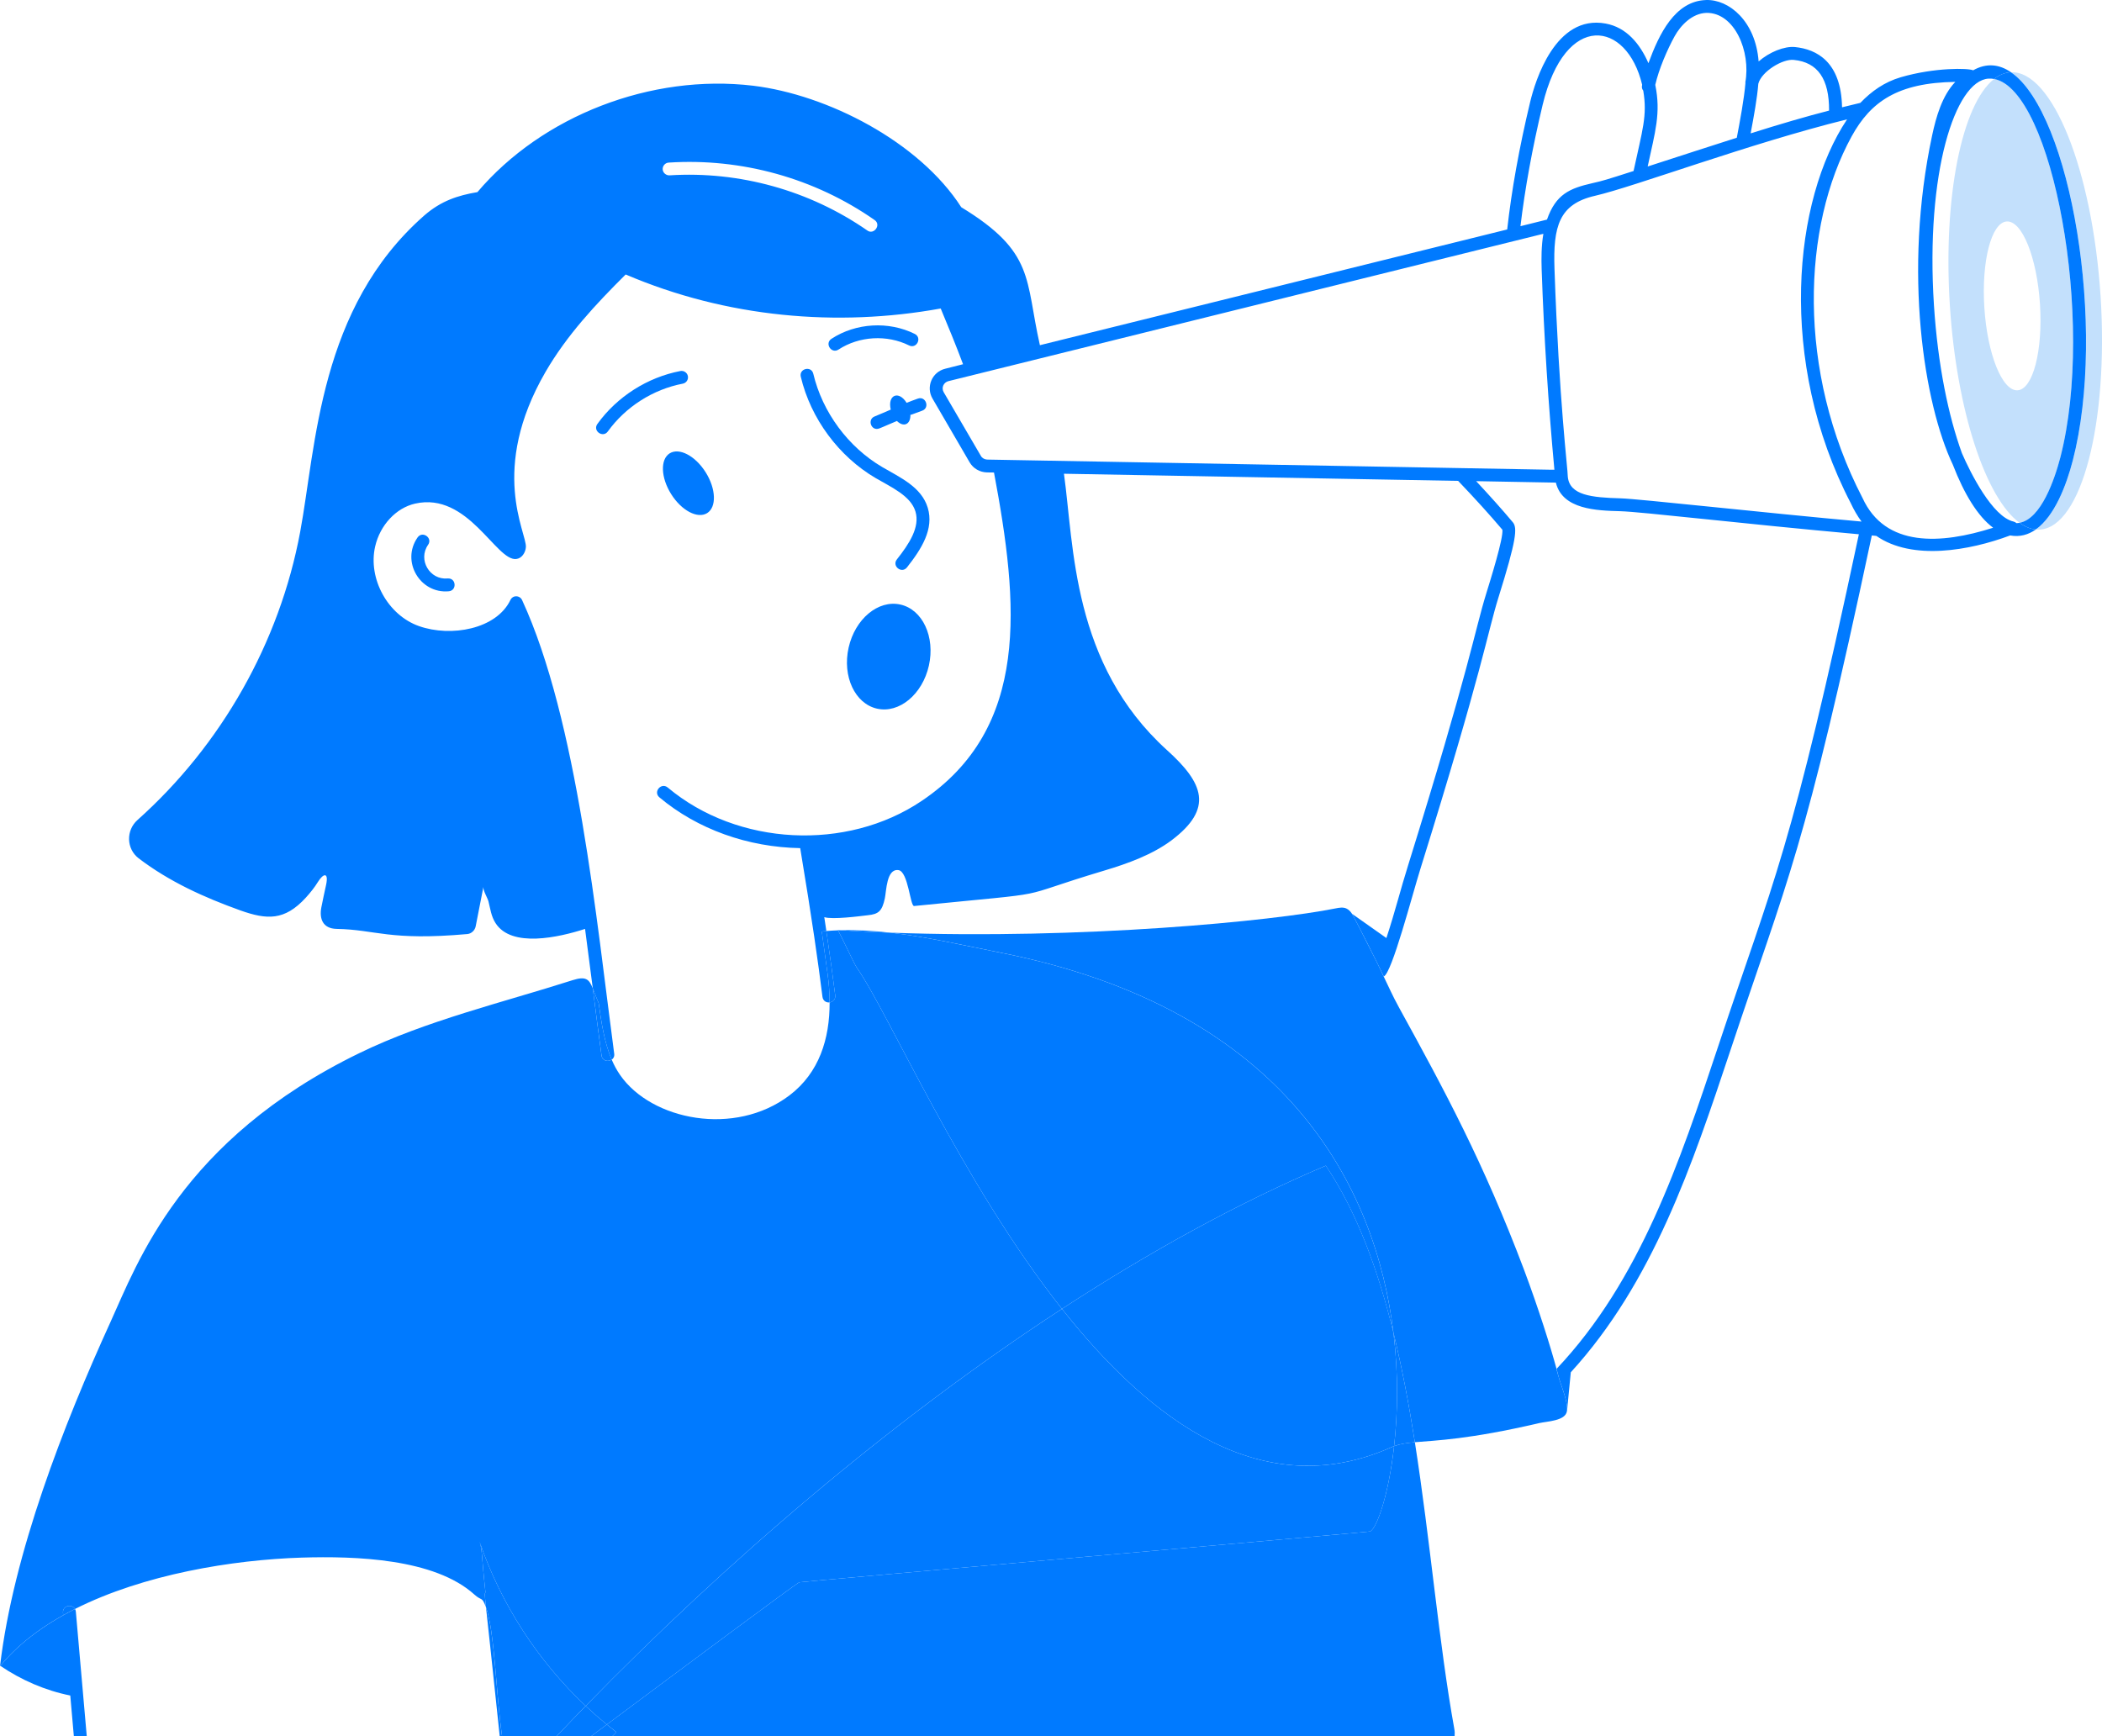 <svg xmlns="http://www.w3.org/2000/svg" width="161" height="133" viewBox="0 0 161 133" fill="none"><g id="_&#xC3;&#xAB;&#xC3;&#x8E;&#xC3;&#x93;&#xC3;&#x88;_1" clip-path="url(#clip0_1182_9303)"><path id="Vector" d="M104.95 117.318C104.881 117.355 61.372 121.158 61.222 121.211C60.985 121.294 51.912 128.055 46.478 132.106C46.716 132.3 46.955 132.492 47.199 132.678C47.218 132.693 47.099 132.817 46.903 132.999H111.415C111.432 132.819 111.426 132.633 111.392 132.445C110.207 125.891 109.557 118.049 108.37 110.481C107.726 110.539 107.24 110.61 106.78 110.78C106.363 114.51 105.468 117.034 104.95 117.317V117.318Z" fill="#007AFF"></path><path id="Vector_2" d="M64.393 71.261C65.66 71.34 66.933 71.401 68.206 71.449C66.927 71.303 65.65 71.227 64.393 71.261Z" fill="#007AFF"></path><path id="Vector_3" d="M37.183 121.982C36.856 118.967 36.953 118.748 36.73 118.097C38.364 122.87 41.189 127.225 44.858 130.685C55.478 119.786 68.15 108.868 81.338 100.267C73.568 90.43 68.07 77.595 65.613 74.109C65.436 73.852 64.338 71.499 64.182 71.267C63.884 71.278 63.588 71.296 63.292 71.321C63.58 73.26 63.788 74.781 63.971 76.237C64.012 76.563 63.789 76.757 63.544 76.787C63.553 79.57 62.751 82.175 60.473 83.907C56.278 87.094 49.907 85.818 47.501 82.358C47.244 81.99 47.031 81.592 46.852 81.173C46.58 81.361 46.12 81.28 46.071 80.839C45.877 79.438 45.648 77.633 45.401 75.703C45.121 75.014 44.875 74.763 43.864 75.084C38.482 76.804 32.651 78.182 27.545 80.664C13.855 87.313 10.501 96.813 8.467 101.26C4.884 109.117 1.024 119.005 0.006 127.599C0.013 127.606 0.019 127.606 0.026 127.612C0.032 127.604 0.039 127.597 0.045 127.589C0.116 127.502 0.189 127.416 0.262 127.332C0.287 127.304 0.312 127.276 0.337 127.248C0.393 127.184 0.451 127.119 0.508 127.056C0.534 127.029 0.561 127.001 0.588 126.972C0.646 126.909 0.705 126.847 0.766 126.784C0.789 126.759 0.814 126.735 0.839 126.711C0.904 126.646 0.967 126.581 1.033 126.517C1.053 126.497 1.073 126.478 1.094 126.459C1.166 126.389 1.238 126.321 1.312 126.253C1.327 126.239 1.342 126.226 1.355 126.212C1.436 126.138 1.518 126.064 1.601 125.992C1.608 125.986 1.616 125.979 1.623 125.973C2.578 125.137 3.663 124.393 4.841 123.734L4.825 123.552C4.776 122.983 5.517 122.852 5.744 123.255C11.013 120.597 17.82 119.487 23.113 119.32C27.201 119.196 33.271 119.38 36.335 122.15C36.913 122.669 36.893 122.281 37.195 123.05C37.204 123.074 37.214 123.099 37.222 123.123C37.102 121.99 37.128 122.1 37.182 121.983L37.183 121.982Z" fill="#007AFF"></path><path id="Vector_4" d="M81.339 100.267C68.151 108.868 55.479 119.786 44.859 130.684C45.383 131.177 45.923 131.652 46.479 132.107C51.913 128.055 60.986 121.295 61.223 121.211C61.373 121.159 104.882 117.356 104.951 117.318C105.469 117.035 106.363 114.51 106.78 110.782C106.715 110.806 106.649 110.832 106.584 110.861C96.76 115.245 88.172 108.915 81.34 100.267H81.339Z" fill="#007AFF"></path><path id="Vector_5" d="M0.006 127.599C0.006 127.612 0 127.631 0 127.644C0.006 127.631 0.02 127.624 0.026 127.612C0.019 127.605 0.013 127.605 0.006 127.599Z" fill="#007AFF"></path><path id="Vector_6" d="M119.21 104.874C119.21 104.874 119.217 104.866 119.221 104.862C118.758 103.154 117.864 100.296 116.722 97.243C113.621 89.038 110.687 83.6 107.159 77.186C106.574 76.107 106.578 76.029 105.556 73.91C105.503 73.802 105.45 73.695 105.397 73.587C105.172 73.139 104.635 72.07 104.193 71.207C103.848 70.539 103.598 70.07 103.555 69.999C103.443 69.826 103.305 69.68 103.125 69.596C102.868 69.478 102.57 69.534 102.293 69.589C97.516 70.551 82.88 71.988 68.207 71.447C71.052 71.771 73.908 72.438 76.585 72.967C98.663 77.317 105.384 91.038 106.729 102.084C107.392 104.786 107.919 107.614 108.37 110.481C109.95 110.34 112.48 110.28 117.893 109.016C118.51 108.877 119.882 108.85 120.013 108.122C120.027 108.067 120.027 108.018 120.027 107.956C120.055 107.242 119.542 106.092 119.376 105.455C119.327 105.261 119.271 105.066 119.209 104.873L119.21 104.874Z" fill="#007AFF"></path><path id="Vector_7" d="M64.166 71.247C64.166 71.247 64.175 71.255 64.183 71.267C64.252 71.264 64.323 71.263 64.393 71.261C64.318 71.256 64.242 71.252 64.166 71.247Z" fill="#007AFF"></path><path id="Vector_8" d="M106.78 110.781C107.24 110.611 107.727 110.54 108.37 110.482C107.92 107.615 107.392 104.787 106.729 102.085C107.122 105.313 107.055 108.311 106.779 110.781H106.78Z" fill="#007AFF"></path><path id="Vector_9" d="M64.182 71.267C64.338 71.498 65.435 73.852 65.613 74.109C68.07 77.595 73.567 90.43 81.338 100.267C88.009 95.916 94.812 92.158 101.548 89.297C103.928 92.842 105.543 97.266 106.727 102.087C105.383 91.041 98.661 77.32 76.584 72.97C73.907 72.441 71.051 71.774 68.206 71.449C66.933 71.403 65.659 71.34 64.392 71.262C64.322 71.264 64.252 71.266 64.182 71.268V71.267Z" fill="#007AFF"></path><path id="Vector_10" d="M81.34 100.266C88.171 108.915 96.76 115.244 106.584 110.86C106.649 110.831 106.715 110.806 106.78 110.781C107.056 108.311 107.122 105.312 106.73 102.084C105.546 97.263 103.93 92.84 101.551 89.295C94.814 92.156 88.011 95.915 81.34 100.265V100.266Z" fill="#007AFF"></path><path id="Vector_11" d="M149.349 23.427C149.869 31.497 152.109 38.176 154.686 40.048C156.34 39.748 157.372 36.717 157.809 35.049C160.528 24.535 157.192 6.867 152.734 6.05C150.279 7.981 148.812 15.083 149.349 23.427ZM153.702 16.966C154.876 16.888 156.019 19.723 156.249 23.295C156.478 26.866 155.711 29.821 154.536 29.899C153.361 29.972 152.219 27.142 151.989 23.571C151.759 19.999 152.527 17.044 153.702 16.966Z" fill="#C3E0FC"></path><path id="Vector_12" d="M160.89 22.677C160.262 13.052 157.203 5.407 154.029 5.534C158.603 8.677 161.395 25.13 158.758 35.298C158.276 37.164 157.372 39.544 155.926 40.561C156.033 40.572 156.142 40.575 156.249 40.568C159.44 40.358 161.513 32.348 160.891 22.677H160.89Z" fill="#C3E0FC"></path><path id="Vector_13" d="M68.967 46.312C67.269 45.931 65.494 47.408 64.999 49.61C64.506 51.812 65.481 53.906 67.179 54.287C68.876 54.667 70.653 53.191 71.147 50.989C71.64 48.787 70.665 46.693 68.967 46.312Z" fill="#007AFF"></path><path id="Vector_14" d="M67.073 36.625C68.254 37.319 69.755 37.975 70.118 39.183C70.476 40.374 69.647 41.65 68.696 42.853C68.293 43.363 69.064 43.975 69.469 43.464C70.584 42.052 71.549 40.522 71.061 38.899C70.577 37.293 68.932 36.576 67.57 35.776C64.964 34.246 62.992 31.576 62.294 28.634C62.144 27.997 61.186 28.23 61.336 28.861C62.094 32.059 64.238 34.961 67.071 36.625H67.073Z" fill="#007AFF"></path><path id="Vector_15" d="M52.688 28.813C52.637 28.545 52.372 28.37 52.112 28.422C49.582 28.908 47.266 30.385 45.758 32.474C45.373 33.008 46.178 33.576 46.556 33.051C47.919 31.163 50.011 29.829 52.297 29.39C52.565 29.338 52.739 29.081 52.688 28.813Z" fill="#007AFF"></path><path id="Vector_16" d="M51.294 34.728C50.562 35.187 50.611 36.583 51.404 37.847C52.196 39.112 53.432 39.764 54.164 39.306C54.895 38.847 54.846 37.45 54.053 36.186C53.261 34.922 52.025 34.269 51.294 34.728Z" fill="#007AFF"></path><path id="Vector_17" d="M64.224 26.778C65.81 25.744 67.93 25.62 69.627 26.461C70.21 26.753 70.648 25.869 70.064 25.579C68.064 24.586 65.559 24.731 63.687 25.953C63.14 26.309 63.681 27.133 64.224 26.778Z" fill="#007AFF"></path><path id="Vector_18" d="M34.285 44.313C32.906 44.441 31.994 42.875 32.788 41.737C33.163 41.203 32.353 40.639 31.982 41.173C30.704 42.999 32.167 45.498 34.375 45.294C35.017 45.234 34.942 44.26 34.285 44.313Z" fill="#007AFF"></path><path id="Vector_19" d="M38.275 133H38.453C38.012 129.951 37.878 124.899 37.223 123.123C37.353 124.347 37.654 127.021 38.275 133Z" fill="#007AFF"></path><path id="Vector_20" d="M4.843 123.737C3.669 124.394 2.583 125.136 1.624 125.973C1.617 125.979 1.609 125.986 1.602 125.992C1.52 126.065 1.438 126.138 1.357 126.213C1.342 126.227 1.327 126.239 1.313 126.253C1.24 126.321 1.167 126.389 1.096 126.459C1.076 126.479 1.055 126.498 1.034 126.518C0.969 126.581 0.904 126.647 0.841 126.711C0.816 126.736 0.791 126.76 0.767 126.785C0.707 126.846 0.648 126.909 0.589 126.972C0.563 127 0.536 127.028 0.51 127.057C0.451 127.12 0.395 127.185 0.338 127.249C0.313 127.276 0.288 127.304 0.264 127.332C0.19 127.417 0.118 127.503 0.046 127.589C0.04 127.597 0.033 127.604 0.027 127.612C1.629 128.701 3.477 129.504 5.383 129.885L5.656 133H6.645L5.81 123.466C5.803 123.384 5.78 123.314 5.748 123.255C5.442 123.41 5.141 123.569 4.845 123.735V123.737H4.843Z" fill="#007AFF"></path><path id="Vector_21" d="M47.198 132.68C46.955 132.493 46.715 132.301 46.478 132.107C46.054 132.423 45.653 132.722 45.279 133.001H46.902C47.099 132.82 47.218 132.695 47.198 132.68V132.68Z" fill="#007AFF"></path><path id="Vector_22" d="M36.73 118.097C36.954 118.748 36.857 118.967 37.183 121.982C37.13 122.1 37.103 121.989 37.224 123.122C37.88 124.898 38.014 129.95 38.455 133H42.633C43.364 132.228 44.107 131.456 44.859 130.683C41.188 127.224 38.363 122.869 36.73 118.096V118.097Z" fill="#007AFF"></path><path id="Vector_23" d="M4.827 123.552L4.842 123.734C5.137 123.569 5.438 123.409 5.745 123.254C5.518 122.851 4.777 122.982 4.827 123.551V123.552Z" fill="#007AFF"></path><path id="Vector_24" d="M44.859 130.684C44.107 131.456 43.364 132.228 42.633 133H45.281C45.655 132.722 46.056 132.422 46.48 132.106C45.924 131.651 45.384 131.176 44.86 130.684H44.859Z" fill="#007AFF"></path><path id="Vector_25" d="M118.158 17.916C118.158 17.916 118.152 17.918 118.146 17.919C118.146 17.919 118.144 17.919 118.143 17.919C118.149 17.918 118.154 17.916 118.159 17.915L118.158 17.916Z" fill="#007AFF"></path><path id="Vector_26" d="M118.129 17.923C118.129 17.923 118.125 17.923 118.124 17.924C118.112 17.927 118.099 17.93 118.086 17.934C118.084 17.934 118.081 17.935 118.079 17.936C118.073 17.938 118.067 17.939 118.061 17.94C118.079 17.936 118.103 17.93 118.13 17.923H118.129Z" fill="#007AFF"></path><path id="Vector_27" d="M154.448 40.073C154.386 40.018 154.309 39.976 154.227 39.955C152.612 39.594 150.929 36.233 150.27 34.716C149.237 31.86 148.427 27.986 148.129 23.392C147.471 13.21 149.758 6.19 152.301 6.023C152.447 6.014 152.592 6.023 152.736 6.049C153.128 5.74 153.546 5.564 153.985 5.535C154 5.535 154.016 5.535 154.031 5.534C153.124 4.911 152.148 4.81 151.13 5.386C150.777 5.213 148.192 5.157 145.58 5.919C144.339 6.287 143.362 6.973 142.489 7.881C142.019 7.992 141.554 8.109 141.089 8.22C141.026 4.72 139.128 3.771 137.493 3.605C136.669 3.522 135.518 3.993 134.7 4.707C134.465 1.61 132.42 -0.061 130.674 0.002C128.291 0.078 127.078 2.601 126.26 4.84C125.608 3.35 124.576 2.095 122.982 1.804C119.128 1.09 117.583 6.219 117.202 7.806C116.364 11.299 115.774 14.584 115.442 17.578L79.65 26.443C78.507 21.404 79.29 19.321 73.627 15.874C70.384 10.829 63.344 7.253 57.689 6.567C49.872 5.631 41.528 8.868 36.567 14.717C35.056 14.973 33.781 15.389 32.499 16.505C24.431 23.585 24.218 34.152 22.991 40.748C21.418 49.21 16.948 57.09 10.532 62.815C9.638 63.612 9.673 65.025 10.622 65.753C12.972 67.541 15.618 68.74 18.418 69.745C20.43 70.456 21.789 70.552 23.421 68.768C23.754 68.4 24.093 67.985 24.35 67.562C24.773 66.883 25.181 66.807 24.98 67.769C24.855 68.352 24.724 68.927 24.613 69.509C24.446 70.382 24.724 71.137 25.784 71.158C28.782 71.21 29.796 72.087 35.783 71.554C36.109 71.526 36.372 71.276 36.435 70.958C36.435 70.958 36.954 68.304 37.024 67.95C37.003 68.241 37.335 68.768 37.412 69.046C37.558 69.628 37.62 70.189 37.952 70.709C39.172 72.636 42.809 71.805 44.812 71.159C45.014 72.665 45.214 74.222 45.403 75.705C45.526 76.006 45.655 76.389 45.856 76.845C46.058 78.319 46.287 79.853 46.854 81.176C46.988 81.082 47.077 80.924 47.043 80.71C45.693 70.612 44.229 55.166 39.989 45.968C39.806 45.587 39.28 45.575 39.095 45.961C38.021 48.206 34.542 48.823 32.096 47.964C29.705 47.126 28.167 44.326 28.735 41.859C29.11 40.223 30.343 38.906 31.791 38.58C35.852 37.653 37.999 43.003 39.538 42.821C39.968 42.78 40.252 42.33 40.28 41.907C40.35 40.818 37.436 35.995 41.784 28.49C43.419 25.669 45.63 23.306 47.923 21.026C55.646 24.332 64.126 25.072 72.052 23.632C72.671 25.117 73.201 26.401 73.764 27.901L72.399 28.247C71.378 28.495 70.903 29.651 71.429 30.541L74.27 35.42C74.547 35.891 75.046 36.175 75.594 36.189L76.134 36.196C78.026 46.273 78.934 55.754 70.584 61.36C64.858 65.219 56.499 64.82 51.145 60.328C50.632 59.913 50.011 60.669 50.508 61.082C53.426 63.529 57.285 64.901 61.291 64.971C62.227 70.612 62.65 73.606 62.996 76.365C63.041 76.688 63.304 76.82 63.546 76.79C63.544 76.059 63.487 75.316 63.385 74.574C63.241 73.504 63.09 72.427 62.945 71.357C63.061 71.345 63.178 71.334 63.295 71.324C63.245 70.983 63.191 70.629 63.135 70.258C63.741 70.46 65.819 70.189 66.461 70.112C67.298 70.031 67.562 69.788 67.771 68.83C67.896 68.248 67.896 66.536 68.811 66.654C69.567 66.745 69.712 69.44 70.016 69.405C81.651 68.236 77.043 68.945 84.631 66.675C86.37 66.156 88.269 65.469 89.739 64.367C92.969 61.928 92.185 59.991 89.385 57.464C82.096 50.861 82.267 41.846 81.492 36.291L111.685 36.838C113.002 38.218 114.089 39.417 115.074 40.581C115.157 41.239 114.159 44.42 113.833 45.48C112.96 48.294 112.579 51.094 107.853 66.286C107.278 68.108 106.862 69.82 106.189 71.858L103.556 70C103.642 70.141 103.897 70.628 104.194 71.209C104.536 71.869 104.972 72.726 105.398 73.589C105.436 73.663 105.464 73.721 105.482 73.757C105.508 73.81 105.532 73.861 105.557 73.911C105.705 74.213 105.851 74.514 105.989 74.804C106.616 74.535 108.159 68.588 108.788 66.578C113.591 51.171 113.924 48.49 114.769 45.779C116.162 41.33 116.231 40.429 115.871 40.006C115.033 39.008 114.118 37.989 113.065 36.859L119.17 36.971C119.669 39.035 122.309 39.112 124.09 39.16C125.788 39.209 133.314 40.11 142.378 40.927C137.165 65.477 135.853 67.352 131.602 80.154C128.665 88.971 125.638 98.079 119.222 104.862C119.28 105.079 119.333 105.279 119.378 105.456C119.544 106.094 120.057 107.244 120.029 107.958L120.036 107.979L120.313 105.124C126.612 98.235 129.627 89.205 132.537 80.466C136.937 67.22 138.164 65.528 143.369 41.018C143.487 41.032 143.598 41.039 143.716 41.053C146.453 42.959 150.832 42.189 153.965 41.018C154.707 41.153 155.359 40.963 155.928 40.564C155.51 40.521 155.095 40.345 154.689 40.049C154.61 40.063 154.532 40.074 154.45 40.075L154.448 40.073ZM66.425 17.653C62.018 14.59 56.64 13.093 51.284 13.432C51.027 13.446 50.778 13.252 50.757 12.975C50.743 12.705 50.951 12.469 51.221 12.455C56.792 12.095 62.398 13.647 66.98 16.849C67.533 17.218 66.926 18.029 66.425 17.653ZM134.677 6.412C134.92 5.476 136.548 4.492 137.394 4.589C139.23 4.769 140.11 6.051 140.096 8.471C138.294 8.935 136.396 9.49 134.088 10.217C134.337 8.893 134.586 7.541 134.676 6.412H134.677ZM126.784 6.502C127.047 5.317 127.706 3.793 128.26 2.788C128.724 1.942 129.605 1.021 130.699 0.986C132.861 0.951 134.115 3.953 133.679 6.322L133.693 6.329C133.596 7.542 133.256 9.358 133.028 10.55C131.655 10.98 128.032 12.165 126.202 12.754C126.77 10.107 127.228 8.679 126.784 6.503V6.502ZM118.156 8.034C119.888 0.819 124.614 1.589 125.779 6.495C125.745 6.647 125.738 6.786 125.863 6.946C126.188 8.859 125.8 9.947 125.121 13.1C123.028 13.772 122.779 13.849 121.947 14.036C120.221 14.431 119.168 14.881 118.489 16.822L116.458 17.327C116.798 14.465 117.366 11.346 118.156 8.034ZM119.05 35.984C119.05 35.984 119.046 35.984 119.044 35.984C119.044 35.984 119.043 35.984 119.042 35.984C119.038 35.984 119.034 35.984 119.03 35.984C119.027 35.984 119.023 35.984 119.02 35.984C119.017 35.984 119.014 35.984 119.012 35.984C119.01 35.984 119.007 35.984 119.005 35.984C119.004 35.984 119.003 35.984 119.002 35.984C119.001 35.984 118.999 35.984 118.998 35.984C118.997 35.984 118.995 35.984 118.994 35.984C118.994 35.984 118.993 35.984 118.992 35.984C118.991 35.984 118.989 35.984 118.988 35.984C118.984 35.984 118.98 35.984 118.978 35.984C118.977 35.984 118.975 35.984 118.974 35.984C118.968 35.984 118.961 35.984 118.953 35.984C118.951 35.984 118.949 35.984 118.947 35.984C118.945 35.984 118.942 35.984 118.939 35.984C118.936 35.984 118.933 35.984 118.93 35.984C118.919 35.984 118.908 35.984 118.896 35.984C118.896 35.984 118.896 35.984 118.895 35.984C118.892 35.984 118.888 35.984 118.885 35.984C118.882 35.984 118.88 35.984 118.877 35.984C118.871 35.984 118.866 35.984 118.862 35.984C118.86 35.984 118.858 35.984 118.856 35.984C118.853 35.984 118.85 35.984 118.847 35.984C118.846 35.984 118.844 35.984 118.843 35.984C118.843 35.984 118.843 35.984 118.842 35.984C118.837 35.984 118.833 35.984 118.83 35.984C118.83 35.984 118.829 35.984 118.828 35.984H118.826C118.826 35.984 118.825 35.984 118.824 35.984C118.824 35.984 118.824 35.984 118.823 35.984C117.566 35.961 110.316 35.831 75.613 35.206C75.412 35.199 75.224 35.094 75.128 34.922L72.28 30.043C72.084 29.697 72.274 29.296 72.64 29.198C110.141 19.908 116.984 18.213 118.007 17.96C118.007 17.96 118.013 17.958 118.015 17.958C118.015 17.958 118.016 17.958 118.017 17.958C118.017 17.958 118.018 17.958 118.019 17.958H118.023C118.023 17.958 118.023 17.957 118.024 17.957H118.026C118.033 17.955 118.04 17.954 118.046 17.952C118.06 17.949 118.072 17.945 118.083 17.943C118.085 17.943 118.088 17.942 118.09 17.941C118.104 17.938 118.117 17.934 118.128 17.931C118.13 17.931 118.132 17.931 118.133 17.93C118.137 17.93 118.141 17.928 118.145 17.927C118.146 17.927 118.147 17.927 118.148 17.927C118.154 17.926 118.159 17.924 118.161 17.924C118.177 17.92 118.194 17.916 118.213 17.911C118.054 18.84 118.054 19.789 118.081 20.634C118.26 25.811 118.593 30.988 119.058 35.992C119.055 35.992 119.053 35.992 119.051 35.992L119.05 35.984ZM124.116 38.174C121.912 38.112 120.214 37.946 120.083 36.511C120.083 35.901 119.417 30.8 119.064 20.592C118.953 17.355 119.404 15.63 122.168 14.999C125.182 14.306 134.004 10.986 141.475 9.143C137.373 15.277 136.084 27.627 141.766 38.563C141.967 39.007 142.293 39.575 142.584 39.955C135.037 39.276 125.564 38.216 124.116 38.174ZM142.653 38.139C137.608 28.416 138.038 17.334 141.829 10.438C143.284 7.797 145.342 6.335 149.764 6.273C148.752 7.333 148.295 8.948 147.99 10.369C145.752 20.841 147.373 30.966 149.577 35.603C150.436 37.828 151.483 39.553 152.661 40.427C148.669 41.702 144.393 41.958 142.654 38.139H142.653Z" fill="#007AFF"></path><path id="Vector_28" d="M118.019 17.951C118.019 17.951 118.019 17.951 118.018 17.951H118.014C118.014 17.951 118.013 17.952 118.012 17.952C118.015 17.952 118.018 17.95 118.022 17.95H118.02L118.019 17.951Z" fill="#007AFF"></path><path id="Vector_29" d="M118.04 17.945C118.04 17.945 118.04 17.945 118.041 17.945C118.035 17.947 118.028 17.948 118.021 17.95H118.022C118.027 17.948 118.033 17.947 118.039 17.945H118.04Z" fill="#007AFF"></path><path id="Vector_30" d="M63.972 76.237C63.789 74.782 63.582 73.26 63.294 71.321C63.177 71.331 63.06 71.341 62.943 71.354C63.087 72.424 63.238 73.501 63.383 74.571C63.486 75.314 63.543 76.057 63.545 76.787C63.789 76.757 64.014 76.563 63.972 76.237Z" fill="#007AFF"></path><path id="Vector_31" d="M46.853 81.172C46.286 79.85 46.056 78.315 45.855 76.841C45.654 76.385 45.525 76.002 45.402 75.701C45.65 77.632 45.879 79.437 46.073 80.837C46.121 81.278 46.583 81.358 46.853 81.171V81.172Z" fill="#007AFF"></path><path id="Vector_32" d="M103.555 70C103.598 70.072 103.848 70.539 104.193 71.209C103.896 70.629 103.641 70.141 103.555 70Z" fill="#007AFF"></path><path id="Vector_33" d="M105.481 73.756C105.463 73.72 105.434 73.661 105.396 73.587C105.449 73.694 105.503 73.802 105.555 73.91C105.531 73.859 105.507 73.808 105.481 73.756Z" fill="#007AFF"></path><path id="Vector_34" d="M119.376 105.455C119.331 105.277 119.279 105.078 119.22 104.861C119.216 104.865 119.213 104.869 119.209 104.873C119.272 105.067 119.327 105.262 119.376 105.455Z" fill="#007AFF"></path><path id="Vector_35" d="M158.757 35.298C161.394 25.13 158.601 8.678 154.027 5.534C154.013 5.534 153.997 5.534 153.982 5.535C153.543 5.563 153.125 5.741 152.732 6.05C157.19 6.867 160.525 24.535 157.807 35.049C157.37 36.717 156.339 39.747 154.684 40.048C155.09 40.343 155.505 40.52 155.923 40.562C157.369 39.545 158.273 37.164 158.756 35.299L158.757 35.298Z" fill="#007AFF"></path><path id="Vector_36" d="M69.444 30.861C68.832 29.881 67.961 30.257 68.226 31.378C67.904 31.511 67.201 31.825 67.003 31.897C66.401 32.119 66.721 33.05 67.342 32.822C67.615 32.722 68.404 32.363 68.699 32.249C69.219 32.761 69.749 32.51 69.732 31.776C69.9 31.75 69.636 31.816 70.634 31.461C71.245 31.237 70.906 30.311 70.295 30.537C70.006 30.646 69.599 30.785 69.444 30.86V30.861Z" fill="#007AFF"></path></g><defs><clipPath id="clip0_1182_9303"><rect width="161" height="133" fill="white"></rect></clipPath></defs></svg>